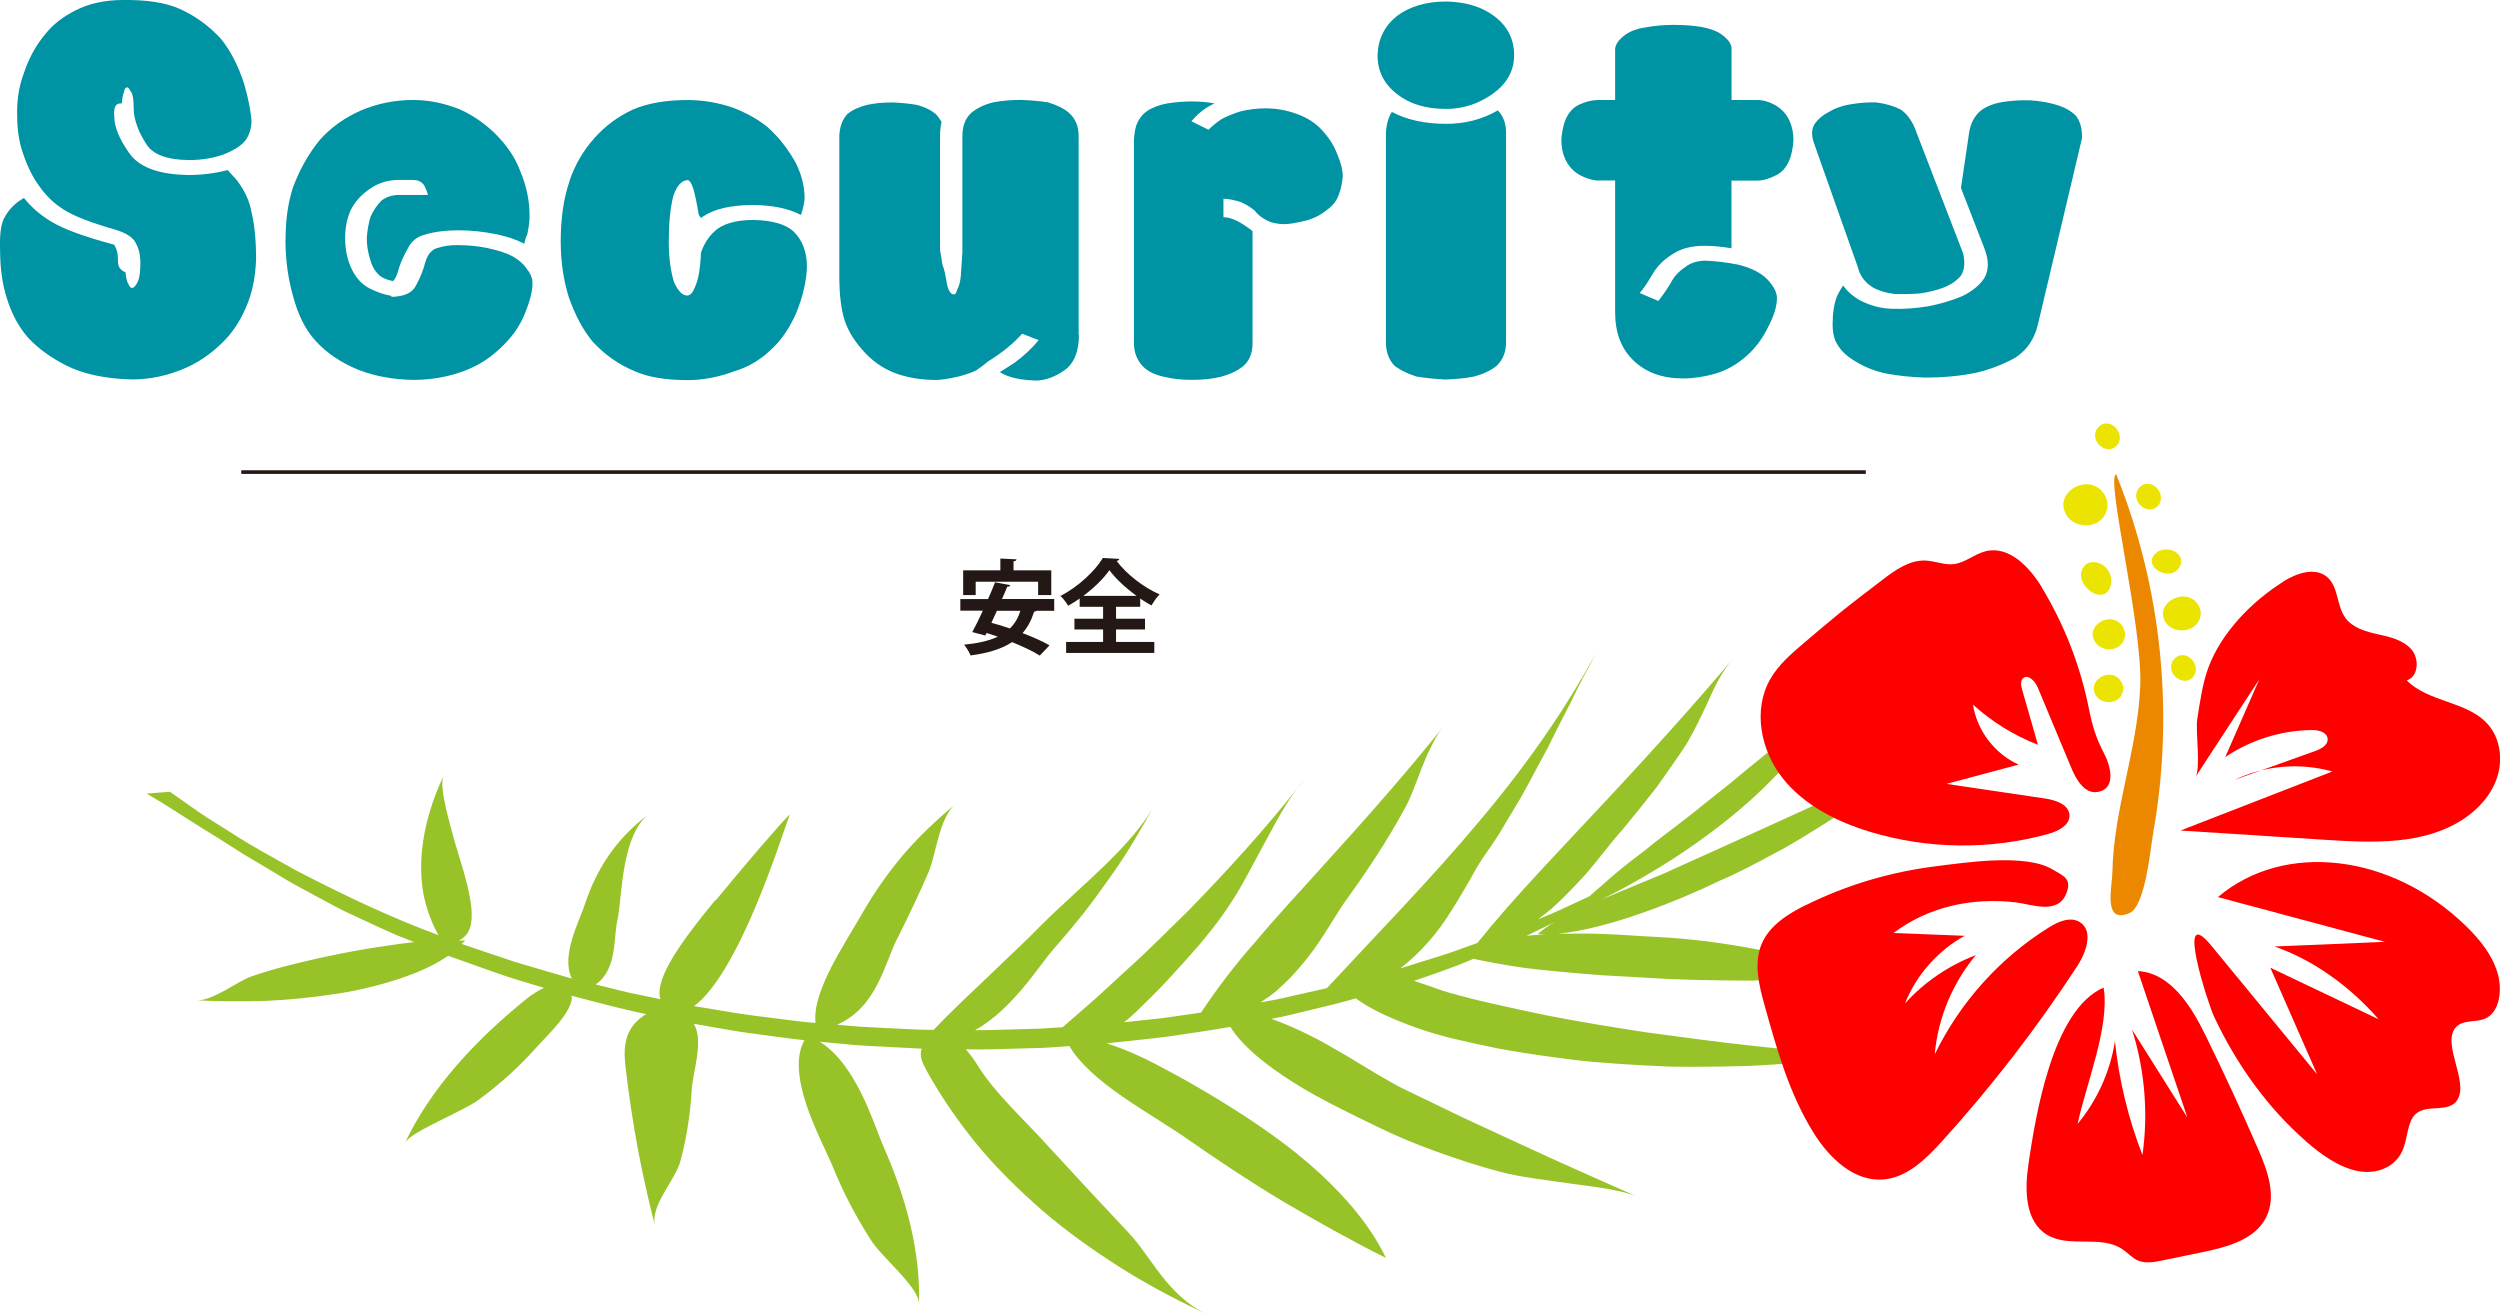 <?xml version="1.0" encoding="UTF-8"?>
<svg id="Layer_2" xmlns="http://www.w3.org/2000/svg" viewBox="0 0 343.58 180.7">
  <defs>
    <style>
      .cls-1 {
        fill: #231815;
      }

      .cls-2 {
        fill: #0093a3;
      }

      .cls-3 {
        fill: #eb8800;
      }

      .cls-4 {
        fill: red;
      }

      .cls-5 {
        fill: #ebe300;
      }

      .cls-6 {
        fill: none;
        stroke: #231815;
        stroke-miterlimit: 10;
        stroke-width: .5px;
      }

      .cls-7 {
        fill: #97c329;
      }
    </style>
  </defs>
  <g id="_レイヤー_1" data-name="レイヤー_1">
    <g>
      <path class="cls-2" d="M.01,34.32c-.07-1.96.1-3.37.51-4.24.62-1.23,1.54-2.19,2.77-2.87,1.03,1.28,2.26,2.35,3.69,3.21,1.71,1.05,4.61,2.12,8.72,3.21.14.27.24.5.31.68.14.37.21.98.21,1.85.07.46.24.78.51.96.14.14.31.23.51.27.07.82.21,1.37.41,1.64.14.37.31.55.51.55.27-.04.55-.36.82-.96.21-.5.31-1.32.31-2.46s-.21-2-.62-2.73c-.34-.77-1.27-1.39-2.77-1.85-3.49-1-5.88-1.94-7.18-2.8-1.3-.82-2.39-1.87-3.28-3.14-.89-1.18-1.64-2.69-2.26-4.51-.55-1.55-.82-3.28-.82-5.2-.07-2.1.24-4.06.92-5.88.68-2.05,1.67-3.85,2.97-5.4,1.03-1.28,2.39-2.35,4.1-3.21C12.22.48,14.4,0,16.93,0c3.28-.04,5.88.37,7.79,1.23,2.12.96,4,2.32,5.64,4.1,1.3,1.6,2.36,3.65,3.18,6.15.62,2.14.96,3.92,1.03,5.33-.07.96-.34,1.78-.82,2.46-.55.73-1.57,1.39-3.08,1.98-1.44.5-3.01.75-4.72.75-3.01-.04-4.96-.77-5.84-2.19-1.09-1.69-1.68-3.28-1.74-4.79,0-1.23-.1-2-.31-2.32-.27-.46-.45-.68-.51-.68-.27-.04-.45.16-.51.62-.14.32-.24.84-.31,1.57-.41,0-.65.07-.72.21-.27.23-.38.75-.31,1.57,0,1.5.75,3.28,2.26,5.33,1.44,1.78,4.1,2.69,8,2.73,1.85,0,3.62-.23,5.33-.68.41.46.82.91,1.23,1.37,1.09,1.41,1.78,2.89,2.05,4.44.41,1.69.62,3.83.62,6.43-.07,2.14-.41,4.06-1.03,5.74-.75,2.05-1.78,3.78-3.08,5.2-1.57,1.69-3.38,3.01-5.43,3.96-2.46,1.09-4.96,1.64-7.49,1.64-3.62-.09-6.6-.71-8.92-1.85-2.12-1.05-3.9-2.32-5.33-3.83-1.3-1.46-2.29-3.28-2.97-5.47C.32,39.06.01,36.83.01,34.32Z"/>
      <path class="cls-2" d="M39.25,32.88c0-2.69.34-5.08,1.03-7.18.96-2.51,2.19-4.67,3.69-6.49,1.5-1.69,3.38-3.03,5.64-4.03,2.26-.96,4.65-1.44,7.18-1.44,2.05,0,4.14.41,6.25,1.23,1.71.73,3.31,1.8,4.82,3.21,1.78,1.73,3.01,3.55,3.69,5.47.82,1.96,1.23,3.96,1.23,6.02,0,.68-.1,1.53-.31,2.53-.21.41-.34.84-.41,1.3-1.03-.55-2.29-.98-3.79-1.3-1.78-.36-3.52-.55-5.23-.55-1.85,0-3.42.21-4.72.62-1.03.27-1.78.89-2.26,1.85-.68,1.19-1.16,2.32-1.44,3.42-.21.59-.41.96-.62,1.09-.68-.14-1.23-.34-1.64-.62-.68-.5-1.16-1.23-1.44-2.19-.34-1.05-.51-2.07-.51-3.08.07-1.09.24-2.07.51-2.94.41-.91.92-1.66,1.54-2.26.68-.5,1.47-.75,2.36-.75h4c-.21-.68-.41-1.16-.62-1.44-.34-.41-.82-.62-1.44-.62h-1.95c-1.37,0-2.6.34-3.69,1.03-1.37.87-2.36,1.94-2.97,3.21-.48,1.14-.72,2.39-.72,3.76s.24,2.69.72,3.83c.62,1.5,1.54,2.55,2.77,3.14,1.03.5,1.98.82,2.87.96v.14c1.78-.04,2.9-.57,3.38-1.57.55-1,.96-2,1.23-3.01.27-1.05.75-1.73,1.44-2.05,1.03-.36,2.08-.52,3.18-.48,1.37,0,2.7.14,4,.41,1.5.32,2.67.71,3.49,1.16.82.46,1.47,1.05,1.95,1.78.48.59.72,1.23.72,1.91,0,1.23-.45,2.83-1.33,4.79-.82,1.78-2.19,3.44-4.1,4.99-1.5,1.23-3.32,2.14-5.43,2.73-1.78.5-3.62.75-5.54.75-2.73-.05-5.23-.5-7.49-1.37-2.46-1-4.44-2.35-5.95-4.03-1.37-1.5-2.39-3.55-3.08-6.15-.68-2.42-1.03-5.01-1.03-7.79Z"/>
      <path class="cls-2" d="M78.28,24.82c.75-2.19,1.88-4.12,3.38-5.81,1.5-1.69,3.28-3.01,5.33-3.96,2.05-.87,4.55-1.3,7.49-1.3,2.19,0,4.31.37,6.36,1.09,1.85.73,3.38,1.6,4.61,2.6,1.5,1.32,2.8,2.96,3.9,4.92.82,1.64,1.23,3.28,1.23,4.92-.07.78-.24,1.53-.51,2.26-1.71-.91-4-1.37-6.87-1.37-2.87.05-5.06.57-6.56,1.57l-.31.21c-.14-.18-.24-.34-.31-.48-.21-1.32-.45-2.48-.72-3.49-.27-.82-.55-1.23-.82-1.23-.82.05-1.47.78-1.95,2.19-.41,1.64-.62,3.71-.62,6.22,0,2.19.24,4.06.72,5.61.55,1.23,1.16,1.85,1.85,1.85.41-.04.75-.43,1.03-1.16.48-1.05.75-2.62.82-4.72.48-1.41,1.26-2.53,2.36-3.35,1.16-.77,2.77-1.16,4.82-1.16,2.6.05,4.44.57,5.54,1.57,1.23,1.19,1.85,2.83,1.85,4.92-.07,1.91-.55,3.99-1.44,6.22-.96,2.19-2.15,3.92-3.59,5.2-1.44,1.37-3.08,2.32-4.92,2.87-2.19.82-4.34,1.23-6.46,1.23-3.01,0-5.43-.41-7.28-1.23-2.19-.91-4.1-2.26-5.74-4.03-1.3-1.55-2.39-3.58-3.28-6.08-.75-2.37-1.13-4.94-1.13-7.72,0-3.19.41-5.97,1.23-8.34Z"/>
      <path class="cls-2" d="M148.28,46.01c0,2.28-.65,3.9-1.95,4.85-1.37.96-2.7,1.44-4,1.44-1.5-.05-2.7-.23-3.59-.55-.48-.14-.92-.34-1.33-.62.68-.41,1.37-.84,2.05-1.3,1.3-.96,2.39-1.98,3.28-3.08l-2.26-.89c-1.23,1.37-2.77,2.62-4.61,3.76-.48.41-1.06.84-1.74,1.3-.55.27-1.33.55-2.36.82-1.44.32-2.46.48-3.08.48-2.05,0-3.9-.3-5.54-.89-1.85-.68-3.42-1.8-4.72-3.35-1.09-1.23-1.88-2.55-2.36-3.96-.48-1.55-.72-3.55-.72-6.02v-19.41c.07-1.23.44-2.21,1.13-2.94.68-.55,1.57-.96,2.67-1.23,1.03-.23,2.19-.34,3.49-.34,1.23.05,2.36.16,3.38.34,1.03.27,1.88.68,2.56,1.23.27.27.55.64.82,1.09-.14.64-.21,1.3-.21,1.98v15.65c.14.73.25,1.39.32,1.98.14.37.25.71.32,1.03.14.68.25,1.25.32,1.71.21.91.53,1.37.95,1.37.21,0,.35-.21.42-.62.28-.46.46-1.12.53-1.98.07-.96.14-2,.21-3.14v-16c0-1.41.41-2.48,1.23-3.21.75-.64,1.74-1.12,2.97-1.44,1.23-.23,2.49-.34,3.79-.34,1.44.05,2.7.16,3.79.34,1.23.37,2.19.84,2.87,1.44.89.78,1.33,1.85,1.33,3.21v27.28Z"/>
      <path class="cls-2" d="M155.83,19.96c0-1.05.1-1.94.31-2.67.34-.91.85-1.59,1.54-2.05.75-.5,1.67-.84,2.77-1.03,1.16-.18,2.29-.27,3.38-.27,1.03,0,2.05.09,3.08.27-.55.27-.96.5-1.23.68-.68.46-1.33,1.05-1.95,1.78l2.36,1.16c.55-.55,1.16-1.05,1.85-1.5.82-.41,1.67-.75,2.56-1.03,1.16-.27,2.29-.41,3.38-.41,1.44,0,2.8.23,4.1.68,1.37.46,2.49,1.12,3.38,1.98,1.09,1.09,1.88,2.26,2.36,3.49.55,1.28.82,2.35.82,3.21-.07.87-.24,1.66-.51,2.39-.27.87-.82,1.6-1.64,2.19-.89.73-1.88,1.23-2.97,1.5-1.3.32-2.29.48-2.97.48-1.03-.04-1.78-.21-2.26-.48-.75-.36-1.33-.82-1.74-1.37-.55-.46-1.16-.84-1.85-1.16-.96-.32-1.78-.48-2.46-.48v2.53c.91,0,2.04.48,3.37,1.44.21.14.42.3.63.48v15.38c0,1.41-.45,2.48-1.33,3.21-.82.64-1.85,1.12-3.08,1.44-1.16.27-2.46.41-3.9.41s-2.7-.14-3.79-.41c-1.3-.27-2.29-.75-2.97-1.44-.82-.87-1.23-1.94-1.23-3.21v-27.21Z"/>
      <path class="cls-2" d="M198.76.21c2.67.05,4.85.71,6.56,1.98,1.85,1.37,2.77,3.17,2.77,5.4,0,2.1-.96,3.85-2.87,5.26-1.98,1.41-4.14,2.12-6.46,2.12-2.8,0-5.06-.68-6.77-2.05-1.78-1.37-2.67-3.14-2.67-5.33.07-2.23.96-4.03,2.67-5.4,1.78-1.32,4.03-1.98,6.77-1.98ZM191.28,15.38c2.05,1.09,4.54,1.64,7.49,1.64,2.6,0,4.96-.62,7.08-1.85.75.78,1.13,1.8,1.13,3.08v28.78c0,1.37-.45,2.46-1.33,3.28-.82.64-1.85,1.12-3.08,1.44-1.16.23-2.5.36-4,.41-1.5-.09-2.8-.23-3.9-.41-1.16-.37-2.15-.84-2.97-1.44-.82-.82-1.23-1.91-1.23-3.28v-28.78c.07-1.18.34-2.14.82-2.87Z"/>
      <path class="cls-2" d="M219.7,24.82c-.89-.04-1.74-.3-2.56-.75-.96-.55-1.64-1.3-2.05-2.26-.34-.77-.51-1.64-.51-2.6.07-1,.24-1.87.51-2.6.41-1.05,1.03-1.78,1.85-2.19.96-.46,1.88-.68,2.77-.68h2.26v-7.04c.07-.59.44-1.16,1.13-1.71.75-.64,1.78-1.05,3.08-1.23,1.23-.23,2.49-.34,3.79-.34,1.44,0,2.7.09,3.79.27,1.44.27,2.46.68,3.08,1.23.75.59,1.13,1.19,1.13,1.78v7.04h3.49c.82,0,1.64.23,2.46.68.96.55,1.64,1.3,2.05,2.26.34.78.51,1.64.51,2.6-.07,1-.24,1.87-.51,2.6-.41,1.05-1.03,1.78-1.85,2.19-.96.5-1.85.75-2.67.75h-3.49v9.3c-1.37-.23-2.6-.34-3.69-.34-1.78,0-3.21.37-4.31,1.09-1.3.78-2.29,1.78-2.97,3.01-.62,1.05-1.16,1.85-1.64,2.39l2.56,1.09c.68-.87,1.26-1.71,1.74-2.53.41-.82,1.06-1.53,1.95-2.12.68-.55,1.57-.84,2.67-.89,1.44.05,2.97.23,4.61.55,1.85.46,3.21,1.16,4.1,2.12.82.91,1.23,1.73,1.23,2.46,0,1.14-.41,2.48-1.23,4.03-.75,1.55-1.74,2.87-2.97,3.96-1.3,1.14-2.7,1.94-4.2,2.39-1.57.46-3.08.68-4.51.68-2.87,0-5.16-.84-6.87-2.53-1.64-1.6-2.46-3.78-2.46-6.56v-18.12h-2.26Z"/>
      <path class="cls-2" d="M249.4,19.96c-.48-1.23-.48-2.21,0-2.94.48-.68,1.13-1.23,1.95-1.64.82-.5,1.78-.84,2.87-1.03,1.37-.23,2.6-.32,3.69-.27,1.3.18,2.39.5,3.28.96.82.55,1.47,1.39,1.95,2.53l6.67,17.29c.27,1.28.17,2.28-.31,3.01-.55.68-1.33,1.23-2.36,1.64-.96.37-2.05.64-3.28.82-1.23.09-2.39.11-3.49.07-1.16-.14-2.15-.43-2.97-.89-1.09-.68-1.78-1.59-2.05-2.73l-5.95-16.82ZM277.09,49.09c-1.71.96-3.52,1.66-5.43,2.12-2.19.46-4.55.68-7.08.68-1.85-.05-3.62-.23-5.33-.55-1.57-.32-3.01-.89-4.31-1.71-1.09-.64-1.88-1.37-2.36-2.19-.48-.68-.72-1.64-.72-2.87,0-1.59.21-2.89.62-3.9.27-.55.55-1.03.82-1.44.62.87,1.44,1.57,2.46,2.12,1.37.68,2.8,1.05,4.31,1.09,1.57.05,3.21-.07,4.92-.34,1.78-.36,3.31-.82,4.61-1.37,1.37-.64,2.39-1.46,3.08-2.46.68-1.14.68-2.55,0-4.24l-3.18-8.2,1.13-7.66c.21-1.28.75-2.28,1.64-3.01.82-.59,1.85-.98,3.08-1.16,1.16-.18,2.39-.25,3.69-.21,1.37.09,2.56.3,3.59.62,1.09.32,1.98.82,2.67,1.5.62.82.89,1.87.82,3.14l-6.05,25.57c-.48,1.96-1.47,3.44-2.97,4.44Z"/>
    </g>
    <g>
      <path class="cls-1" d="M144.88,83.94h-2.43c-.06.07-.17.11-.33.13-.37,1.17-.89,2.15-1.59,2.94,1.44.54,2.77,1.14,3.71,1.68l-1.34,1.41c-.9-.58-2.29-1.23-3.81-1.85-1.45.96-3.36,1.52-5.7,1.83-.16-.41-.59-1.12-.9-1.48,1.86-.18,3.42-.52,4.64-1.1-.52-.18-1.04-.35-1.54-.51l-.18.35-1.79-.47c.44-.8.95-1.83,1.45-2.94h-3.09v-1.6h3.81c.35-.79.68-1.58.96-2.3l2.1.39c-.04.14-.16.21-.42.21-.21.54-.47,1.1-.72,1.69h7.17v1.6ZM134.09,79.95v1.83h-1.72v-3.4h5.11v-1.62l2.22.11c-.01.16-.13.24-.41.28v1.23h5.19v3.4h-1.81v-1.83h-8.58ZM137.01,83.94c-.25.56-.51,1.13-.76,1.65.8.21,1.67.48,2.54.78.66-.64,1.14-1.43,1.44-2.43h-3.22Z"/>
      <path class="cls-1" d="M156.71,83.39h-3.33v1.64h3.98v1.48h-3.98v1.71h5.26v1.51h-12.12v-1.51h5.08v-1.71h-3.94v-1.48h3.94v-1.64h-3.22v-1.13c-.51.35-1.04.69-1.58.99-.23-.39-.69-1.02-1.06-1.35,2.44-1.24,4.78-3.46,5.83-5.22l2.26.13c-.04.16-.17.25-.37.28,1.37,1.85,3.78,3.68,5.91,4.6-.44.42-.82,1.02-1.13,1.52-.51-.28-1.03-.61-1.54-.95v1.13ZM156.2,81.89c-1.5-1.09-2.89-2.37-3.73-3.53-.79,1.14-2.09,2.41-3.58,3.53h7.31Z"/>
    </g>
    <line class="cls-6" x1="33.16" y1="64.88" x2="256.42" y2="64.88"/>
  </g>
  <g id="_編集モード" data-name="編集モード">
    <g>
      <path class="cls-7" d="M179.36,106.94c-.37.48-.7.99-1.09,1.44.37-.47.71-.98,1.09-1.44Z"/>
      <path class="cls-7" d="M98.34,123.77c4.35-5.3,8.71-10.36,10.21-11.86-.58,1.53-2.33,7.05-4.72,12.72-2.38,5.67-5.46,11.49-8.45,13.64,2.77.43,5.51.97,8.3,1.32l4.19.53c1.4.18,2.8.36,4.21.46-.25-2.31.83-5.04,2.2-7.72,1.38-2.67,3.04-5.28,4.21-7.32,1.52-2.65,3.35-5.33,5.48-7.87,1.06-1.26,2.21-2.48,3.42-3.65,1.22-1.17,2.52-2.37,3.9-3.46-2.2,1.75-2.67,6.94-3.64,9.21-1.36,3.14-2.84,6.27-4.43,9.4-.8,1.58-1.48,3.87-2.63,6.09-1.15,2.24-2.79,4.36-5.55,5.57l3.3.28,3.32.17,3.32.16c1.11.06,2.21.1,3.33.1,2.35-2.5,4.93-4.88,7.5-7.33,2.57-2.5,5.14-4.84,7.52-7.29,5.41-5.36,12.48-10.81,15.49-16.58-1.82,3.34-3.85,6.87-6.21,10.15-1.17,1.67-2.4,3.36-3.7,5.04-1.31,1.63-2.67,3.26-4.11,4.9-1.29,1.49-2.65,3.53-4.37,5.53-1.71,2.01-3.78,4.12-6.42,5.62,2.01.01,4.01-.09,6.02-.13l3.01-.09,3-.19c1.52-1.32,3.04-2.64,4.56-3.97,1.47-1.35,2.95-2.71,4.43-4.07,2.93-2.63,5.72-5.49,8.45-8.14,5.4-5.55,10.37-11.05,14.78-16.62-2.08,2.77-3.73,6.19-5.53,9.46-.89,1.65-1.78,3.36-2.74,4.95-.97,1.57-2,3.1-3.11,4.52-.66.84-1.34,1.69-2.03,2.52l-2.16,2.44c-1.47,1.62-3,3.31-4.62,4.9-1.6,1.56-2.58,2.59-3.61,3.33l5.32-.57,5.28-.76c2.1-3.17,4.69-6.61,7.58-9.85,2.83-3.4,5.94-6.69,8.97-10.08,6.11-6.7,11.95-13.37,16.67-19.27-.63.79-1.14,1.71-1.6,2.68-.49.93-.91,1.94-1.31,2.96-.8,2.05-1.52,4.19-2.51,5.87-2.18,3.98-4.74,7.89-7.58,11.84-1.36,1.8-2.76,4.44-4.66,7.1-.96,1.31-2.03,2.64-3.25,3.91-.61.63-1.26,1.25-1.94,1.85-.69.57-1.43,1.1-2.21,1.6l2.31-.43,2.28-.51,4.55-1.03c6.83-7.38,14.37-15.07,20.91-22.9,6.6-7.79,12.11-15.79,16.09-23.22l-.86,1.71-.91,1.68c-.6,1.14-1.17,2.31-1.74,3.5l-1.81,3.52c-.61,1.18-1.16,2.45-1.83,3.61-1.3,2.35-2.52,4.87-3.97,7.2-.72,1.2-1.44,2.4-2.14,3.58-.74,1.18-1.53,2.3-2.32,3.45-.63.9-1.25,2.03-1.94,3.29-.71,1.22-1.49,2.56-2.38,3.95-1.74,2.83-4.06,5.64-7.01,7.92l5.35-1.67c1.79-.54,3.5-1.23,5.24-1.83,5.11-6.37,11.53-12.95,17.7-19.58,6.2-6.62,12.17-13.28,17.36-19.41-1.33,1.58-2.39,3.57-3.3,5.71-.98,2.07-1.96,4.17-3.01,5.92-1.28,1.99-2.7,3.93-4.11,5.95-1.51,1.93-3.07,3.89-4.71,5.86-1.49,1.63-3.05,3.78-4.93,5.98-.97,1.07-2,2.17-3.1,3.26-.55.54-1.12,1.08-1.71,1.61-.61.5-1.23.99-1.88,1.46,2.45-.95,4.74-2.1,7.09-3.17.58-.53,1.18-1.06,1.81-1.58.61-.55,1.23-1.1,1.88-1.64,1.29-1.09,2.67-2.13,4.05-3.18,2.66-2.2,5.54-4.19,7.95-6.23,1.71-1.38,3.48-2.7,5.13-4.13,1.66-1.41,3.45-2.72,5.03-4.18,1.27-1.15,3.32-2.5,5.08-3.99,1.75-1.5,3.39-3.02,4.1-4.29-2.98,5.46-7.39,11.07-13.09,16.19-5.74,5.08-12.69,9.68-20.18,13.42,3.12-1.3,6.25-2.6,8.53-3.55,11.46-5.16,22.95-10.39,34.28-15.64-1.79.82-3.83,2.51-6.02,4.16-1.06.85-2.13,1.71-3.13,2.5-.98.81-2.01,1.46-2.85,2.01-2.32,1.44-4.6,2.92-7.08,4.2-2.45,1.32-4.88,2.64-7.5,3.75-5.54,2.7-15.48,6.72-22.35,7.32,2.42-.02,4.73-.05,6.99.07,2.23.08,4.38.28,6.16.35,2.51.12,4.99.34,7.41.64,1.21.15,2.4.33,3.57.52,1.15.18,2.28.38,3.4.6,4.44.9,8.54,2.19,12.01,3.91-.91-.45-3.57-.34-6.33-.13-2.76.22-5.62.53-7.12.49-4.68-.04-9.19-.08-13.74-.39-2.01-.11-4.06-.23-6.12-.34-2.07-.15-4.15-.33-6.18-.52-2.04-.21-4-.38-5.97-.7-1.96-.31-3.85-.65-5.66-1.05-2.62,1.15-5.4,2.07-8.16,3.03,2.07.68,3.93,1.38,4.75,1.61l3.28.88,3.3.77c2.22.5,4.48.99,6.77,1.46,4.56.9,9.2,1.65,13.97,2.38,4.67.62,9.53,1.3,14.33,1.81,2.42.26,4.83.51,7.24.77l3.65.39,3.61.34c-2.52.37-5.11.59-7.63.8-2.53.2-4.99.39-7.46.49-2.49.07-4.93.11-7.32.11-1.2,0-2.38,0-3.56-.03l-3.55-.17c-2.34-.13-4.64-.29-6.88-.48-2.25-.2-4.5-.52-6.68-.82-2.18-.32-4.3-.63-6.39-1.04-2.11-.42-4.16-.88-6.16-1.35-.97-.25-3.46-.86-6.14-1.91-2.68-1.02-5.47-2.31-7.13-3.61-1.88.58-3.83,1.01-5.76,1.49-1.94.45-3.86.98-5.84,1.33,1.78.65,3.5,1.39,5.18,2.23,1.68.84,3.32,1.77,4.89,2.7,3.15,1.89,5.99,3.69,8.33,4.82,2.65,1.28,5.28,2.55,7.91,3.82,2.66,1.23,5.32,2.46,7.96,3.68,2.66,1.22,5.37,2.48,8.04,3.66,2.68,1.19,5.36,2.37,8.02,3.56-1.99-.89-5.43-1.32-9.01-1.8-3.6-.5-7.29-.96-9.81-1.62-3.15-.83-6.18-1.84-9.02-2.87-2.84-1.03-5.52-2.15-8.07-3.41-1.68-.82-3.61-1.74-5.57-2.75-1.96-1-3.97-2.09-5.87-3.3-3.8-2.39-7.03-5.02-8.63-7.61-2.79.49-5.62.88-8.44,1.31-2.84.36-5.69.64-8.54.95,2.91.92,5.81,2.33,8.44,3.77,2.62,1.4,4.96,2.78,6.66,3.81,5.36,3.26,10.13,6.56,14.13,10.25,3.99,3.68,7.15,7.54,9.13,11.66-2.43-1.19-4.85-2.5-7.19-3.79-2.35-1.3-4.64-2.61-6.88-3.93-4.48-2.68-8.77-5.53-12.81-8.34-2.51-1.79-6.11-3.89-9.31-6.1-3.21-2.21-6.04-4.69-7.3-6.95l-3.55.24-3.56.1c-2.38.05-4.75.17-7.13.1.73.85,1.29,1.68,1.51,2.04,2.44,4.01,6.67,7.77,10.13,11.63,3.48,3.81,7.05,7.63,10.66,11.47,3.21,3.36,5.31,8.67,10.89,11.31-4.86-2.3-9.27-4.65-13.28-7.31-4.01-2.62-7.59-5.29-10.78-8.21-1.59-1.44-3.09-2.89-4.49-4.35-1.4-1.45-2.7-2.95-3.91-4.49-2.42-3.06-4.47-6.15-6.19-9.27-.52-.95-.98-1.94-.61-2.91l-7.02-.36c-2.34-.1-4.66-.39-6.98-.59,2.62,1.66,4.39,4.48,5.77,7.24,1.37,2.78,2.3,5.64,3.14,7.55,1.53,3.5,2.75,7.04,3.58,10.6.82,3.55,1.24,7.1,1.14,10.66.02-2.33-5.16-6.44-6.62-8.8-2.07-3.25-3.78-6.49-5.14-9.86-.91-2.19-2.66-5.5-3.74-8.79-1.09-3.3-1.52-6.59-.25-8.81-2.19-.23-4.36-.56-6.53-.84-2.18-.26-4.33-.65-6.47-1.03l-2.22-.39.14.23c1.19,2.34-.26,6.45-.41,8.85-.19,3.26-.68,6.5-1.52,9.68-.7,2.75-4.22,6.19-3.53,9.02-.91-3.58-1.71-7.14-2.38-10.7-.66-3.6-1.2-7.18-1.62-10.74-.32-2.56-.43-5.26,2.09-7.19.24-.19.48-.34.72-.48-3.49-.7-6.87-1.64-10.27-2.52.37,1.98-3.44,5.56-4.68,6.93-2.34,2.65-5.05,5.14-8.16,7.42-1.01.74-3.29,1.82-5.46,2.91-2.18,1.11-4.21,2.14-4.61,3,1.74-3.72,4.15-7.26,7.01-10.57,2.88-3.33,6.23-6.48,9.84-9.37.63-.5,1.45-1.03,2.27-1.4-2.22-.7-4.49-1.31-6.66-2.1l-6.51-2.31c-1.72,1.19-3.97,2.24-6.6,3.12-2.62.87-5.67,1.65-8.8,2.11-3.14.48-6.51.84-9.79.97-3.25.1-6.47.06-9.42-.08,2.22.11,5.74-2.65,7.49-3.26,1.49-.51,3.03-.98,4.62-1.4,1.58-.41,3.23-.8,4.93-1.18,1.89-.41,3.97-.83,6.14-1.2,1.09-.19,2.19-.35,3.31-.51,1.14-.18,2.29-.33,3.44-.45l-2.38-.95c-.78-.33-1.54-.69-2.31-1.03l-4.36-2.02c-1.45-.67-2.8-1.46-4.19-2.19-1.37-.75-2.77-1.47-4.1-2.25l-3.96-2.37-1.98-1.17c-.65-.39-1.28-.82-1.92-1.22-1.28-.82-2.56-1.62-3.86-2.41-2.57-1.6-5.05-3.28-7.71-4.81l3.21-.24,4.11,2.88c1.39.95,2.86,1.82,4.3,2.74,2.84,1.87,5.93,3.49,8.96,5.21,6.23,3.22,12.66,6.33,19.53,8.87-1.02-1.85-1.69-3.75-2.06-5.65-.34-1.94-.39-3.89-.22-5.78.34-3.79,1.52-7.35,3-10.49-.36.75-.17,2.3.28,4.34.23,1.01.52,2.15.85,3.34.32,1.2.69,2.45,1.07,3.66.75,2.45,1.45,4.94,1.62,6.99.16,2.06-.2,3.62-1.76,4.33.3,0,.6-.01.89,0-.13.16-.31.32-.46.47,2.49.84,4.96,1.71,7.47,2.52,2.55.74,5.09,1.52,7.66,2.24-1.57-3.1,1.05-7.95,1.76-10.14,1.51-4.6,4.13-8.99,8.82-12.46-1.79,1.35-2.76,4.08-3.3,6.94-.55,2.86-.64,5.86-1.03,7.66-.56,2.41,0,6.76-2.98,8.81l4.41,1.09,4.48.93c-.9-2.91,3.28-8.4,7.54-13.61ZM212.45,128.39c-.37,0-.74,0-1.08-.03.59-.56,1.38-1.11,2.31-1.64l-3.89,1.89c.88-.1,1.77-.17,2.67-.22Z"/>
    </g>
    <g>
      <path class="cls-3" d="M290.83,65.19c6.27,15.53,8.02,32.84,5.08,49.32-.37,2.06-1.05,10.07-3.28,10.99-3.65,1.52-2.36-3.53-2.32-5.61.14-8.6,3.47-16.87,3.83-25.6.34-8.29-4.79-28.67-3.31-29.12Z"/>
      <g>
        <path class="cls-4" d="M280.67,80.8c-1.71-2.83-4.53-5.83-7.75-5.05-1.55.37-2.84,1.6-4.42,1.78-1.3.15-2.58-.44-3.88-.49-2.21-.09-4.17,1.31-5.93,2.66-1.94,1.48-3.89,2.96-5.79,4.49-1.69,1.37-3.35,2.78-5,4.19-1.73,1.48-3.5,2.99-4.62,4.97-2.39,4.18-1.32,9.73,1.65,13.52s7.5,6.07,12.11,7.46c7.92,2.39,16.52,2.49,24.49.27,1.35-.38,2.96-1.19,2.88-2.59-.08-1.46-1.9-2.05-3.35-2.27-4.52-.67-9.03-1.34-13.55-2.01,3.31-.88,6.61-1.77,9.92-2.65-3.29-1.47-5.73-4.68-6.28-8.24,2.61,2.36,5.65,4.24,8.93,5.52-.73-2.53-1.45-5.06-2.18-7.6-.15-.52-.27-1.17.13-1.54.69-.63,1.66.4,2.02,1.26,1.55,3.71,3.1,7.43,4.65,11.14.66,1.59,1.82,3.48,3.52,3.23,2.72-.4,1.8-3.66,1-5.19-1.18-2.27-1.65-3.8-2.17-6.41-1.17-5.79-3.34-11.38-6.4-16.44Z"/>
        <path class="cls-4" d="M313.76,79.94c1.84-1.16,4.4-2.05,6.06-.64,1.58,1.34,1.29,3.92,2.5,5.6,1,1.39,2.8,1.9,4.47,2.27,1.67.37,3.47.78,4.6,2.06,1.13,1.28,1,3.75-.62,4.28,3,3.05,8.34,2.83,11.16,6.05,1.68,1.92,2.06,4.78,1.28,7.21-.78,2.43-2.58,4.44-4.72,5.84-5.39,3.52-12.33,3.23-18.75,2.82-6.69-.43-13.38-.86-20.07-1.29,6.96-2.7,13.91-5.41,20.87-8.11-4.42-1.25-9.29-.84-13.44,1.15,3.69-1.32,7.38-2.64,11.07-3.96.83-.3,1.82-.84,1.72-1.71-.1-.92-1.3-1.2-2.22-1.18-4.2.06-8.37,1.37-11.85,3.72,1.56-3.57,3.12-7.14,4.69-10.71-2.93,4.49-5.86,8.98-8.8,13.47.79-1.21,0-6.27.26-7.97.35-2.24.74-4.97,1.53-7.09,1.8-4.83,5.97-9.09,10.27-11.79Z"/>
        <path class="cls-4" d="M248.21,124.36c-2.49,1.24-5.05,2.83-6.12,5.41-1.1,2.65-.34,5.67.43,8.43,1.68,6.04,3.4,12.16,6.72,17.48,2.13,3.43,5.52,6.72,9.55,6.42,3.27-.24,5.84-2.77,8.05-5.19,6.85-7.55,13.1-15.64,18.67-24.18,1.22-1.88,2.22-4.8.33-6-1.29-.81-2.97-.08-4.26.73-6.73,4.19-12.24,10.32-15.69,17.46.44-4.98,2.44-9.81,5.65-13.65-3.7,1.4-7.07,3.69-9.73,6.63,1.56-3.91,4.51-7.26,8.2-9.29-3.26-.13-6.52-.26-9.78-.39,4.85-3.64,10.8-4.89,16.75-4.21,2.19.25,5.76,1.73,6.96-1.13.88-2.1-.29-2.47-1.88-3.41-3.75-2.21-12.05-.91-16.07-.41-6.16.77-12.19,2.55-17.76,5.31Z"/>
        <path class="cls-4" d="M278.75,160.19c-.51,3.45-.41,7.68,2.56,9.5,3.05,1.87,7.43-.02,10.39,2,.72.49,1.31,1.19,2.11,1.54,1.04.45,2.24.23,3.35,0,1.87-.39,3.74-.78,5.61-1.16,3.36-.7,7.16-1.72,8.68-4.79,1.44-2.91.19-6.38-1.11-9.36-2.29-5.26-4.7-10.48-7.23-15.63-1.98-4.04-4.81-8.59-9.3-8.83,2.27,6.71,4.54,13.42,6.81,20.13-2.54-4.03-5.07-8.06-7.61-12.09,1.75,5.55,2.25,11.49,1.43,17.24-1.95-5.02-3.23-10.3-3.78-15.65-.65,4.16-2.44,8.13-5.13,11.37,1.13-5.36,4.47-13.45,3.57-18.73-7.1,3.08-9.39,17.91-10.36,24.46Z"/>
        <path class="cls-4" d="M316.9,156.85c2.23,1.94,4.69,3.65,7.25,4.11,2.56.46,5.22-.59,6.17-3.18.58-1.57.55-3.65,1.67-4.68,1.54-1.42,4.51-.08,5.71-1.91,1.64-2.51-2.09-7.58-.27-9.91.95-1.21,2.79-.71,4.13-1.3,1.89-.82,2.43-3.79,1.67-6.31-.76-2.52-2.49-4.61-4.29-6.37-10.26-10-25.01-11.74-34.13-4.01,7.65,2.05,15.3,4.1,22.95,6.15-5.05.21-10.11.42-15.16.64,5.2,1.82,10.21,5.32,14.3,10-4.96-2.36-9.93-4.73-14.89-7.09,2.15,4.89,4.29,9.78,6.44,14.66-4.84-5.89-9.68-11.77-14.52-17.66-5.09-6.19-.44,8.03.32,9.66,3.12,6.66,7.42,12.63,12.66,17.19Z"/>
      </g>
      <g>
        <path class="cls-5" d="M287.74,94.64c-.02-.36.13-.72.35-1.02.54-.72,1.56-1.08,2.41-.79s1.45,1.25,1.27,2.13c-.44,2.22-3.88,1.98-4.03-.33Z"/>
        <path class="cls-5" d="M297.25,84.36c-.02-.45.17-.9.46-1.26.7-.9,2.01-1.36,3.1-1.01,1.09.35,1.84,1.52,1.6,2.62-.6,2.75-5,2.5-5.15-.35Z"/>
        <path class="cls-5" d="M283.57,69.4c-.04-.54.19-1.08.52-1.52.81-1.08,2.32-1.61,3.6-1.17,1.28.44,2.16,1.86,1.9,3.19-.66,3.31-5.8,2.95-6.02-.49Z"/>
        <path class="cls-5" d="M287.6,87.18c-.03-.4.14-.79.38-1.11.59-.79,1.71-1.18,2.64-.86.94.32,1.59,1.37,1.4,2.34-.48,2.43-4.25,2.17-4.42-.36Z"/>
        <path class="cls-5" d="M286.51,77.73c.67-.75,1.95-.56,2.72.11.68.6,1.1,1.56.9,2.44-.81,3.57-5.71-.23-3.62-2.55Z"/>
        <path class="cls-5" d="M296.34,75.97c.71-.61,1.95-.57,2.65-.12.62.4.96,1.09.69,1.77-1.06,2.75-5.56.25-3.35-1.65Z"/>
        <path class="cls-5" d="M287.93,59.78c.02-.75.6-1.47,1.34-1.57,1.5-.19,2.68,1.75,1.71,2.95-1.07,1.31-3.09.15-3.05-1.38Z"/>
        <path class="cls-5" d="M298.38,91.62c.02-.75.6-1.47,1.34-1.57,1.5-.19,2.68,1.75,1.71,2.95-1.07,1.31-3.09.15-3.05-1.38Z"/>
        <path class="cls-5" d="M293.58,68.07c.02-.75.6-1.47,1.34-1.57,1.5-.19,2.68,1.75,1.71,2.95-1.07,1.31-3.09.15-3.05-1.38Z"/>
      </g>
    </g>
  </g>
</svg>